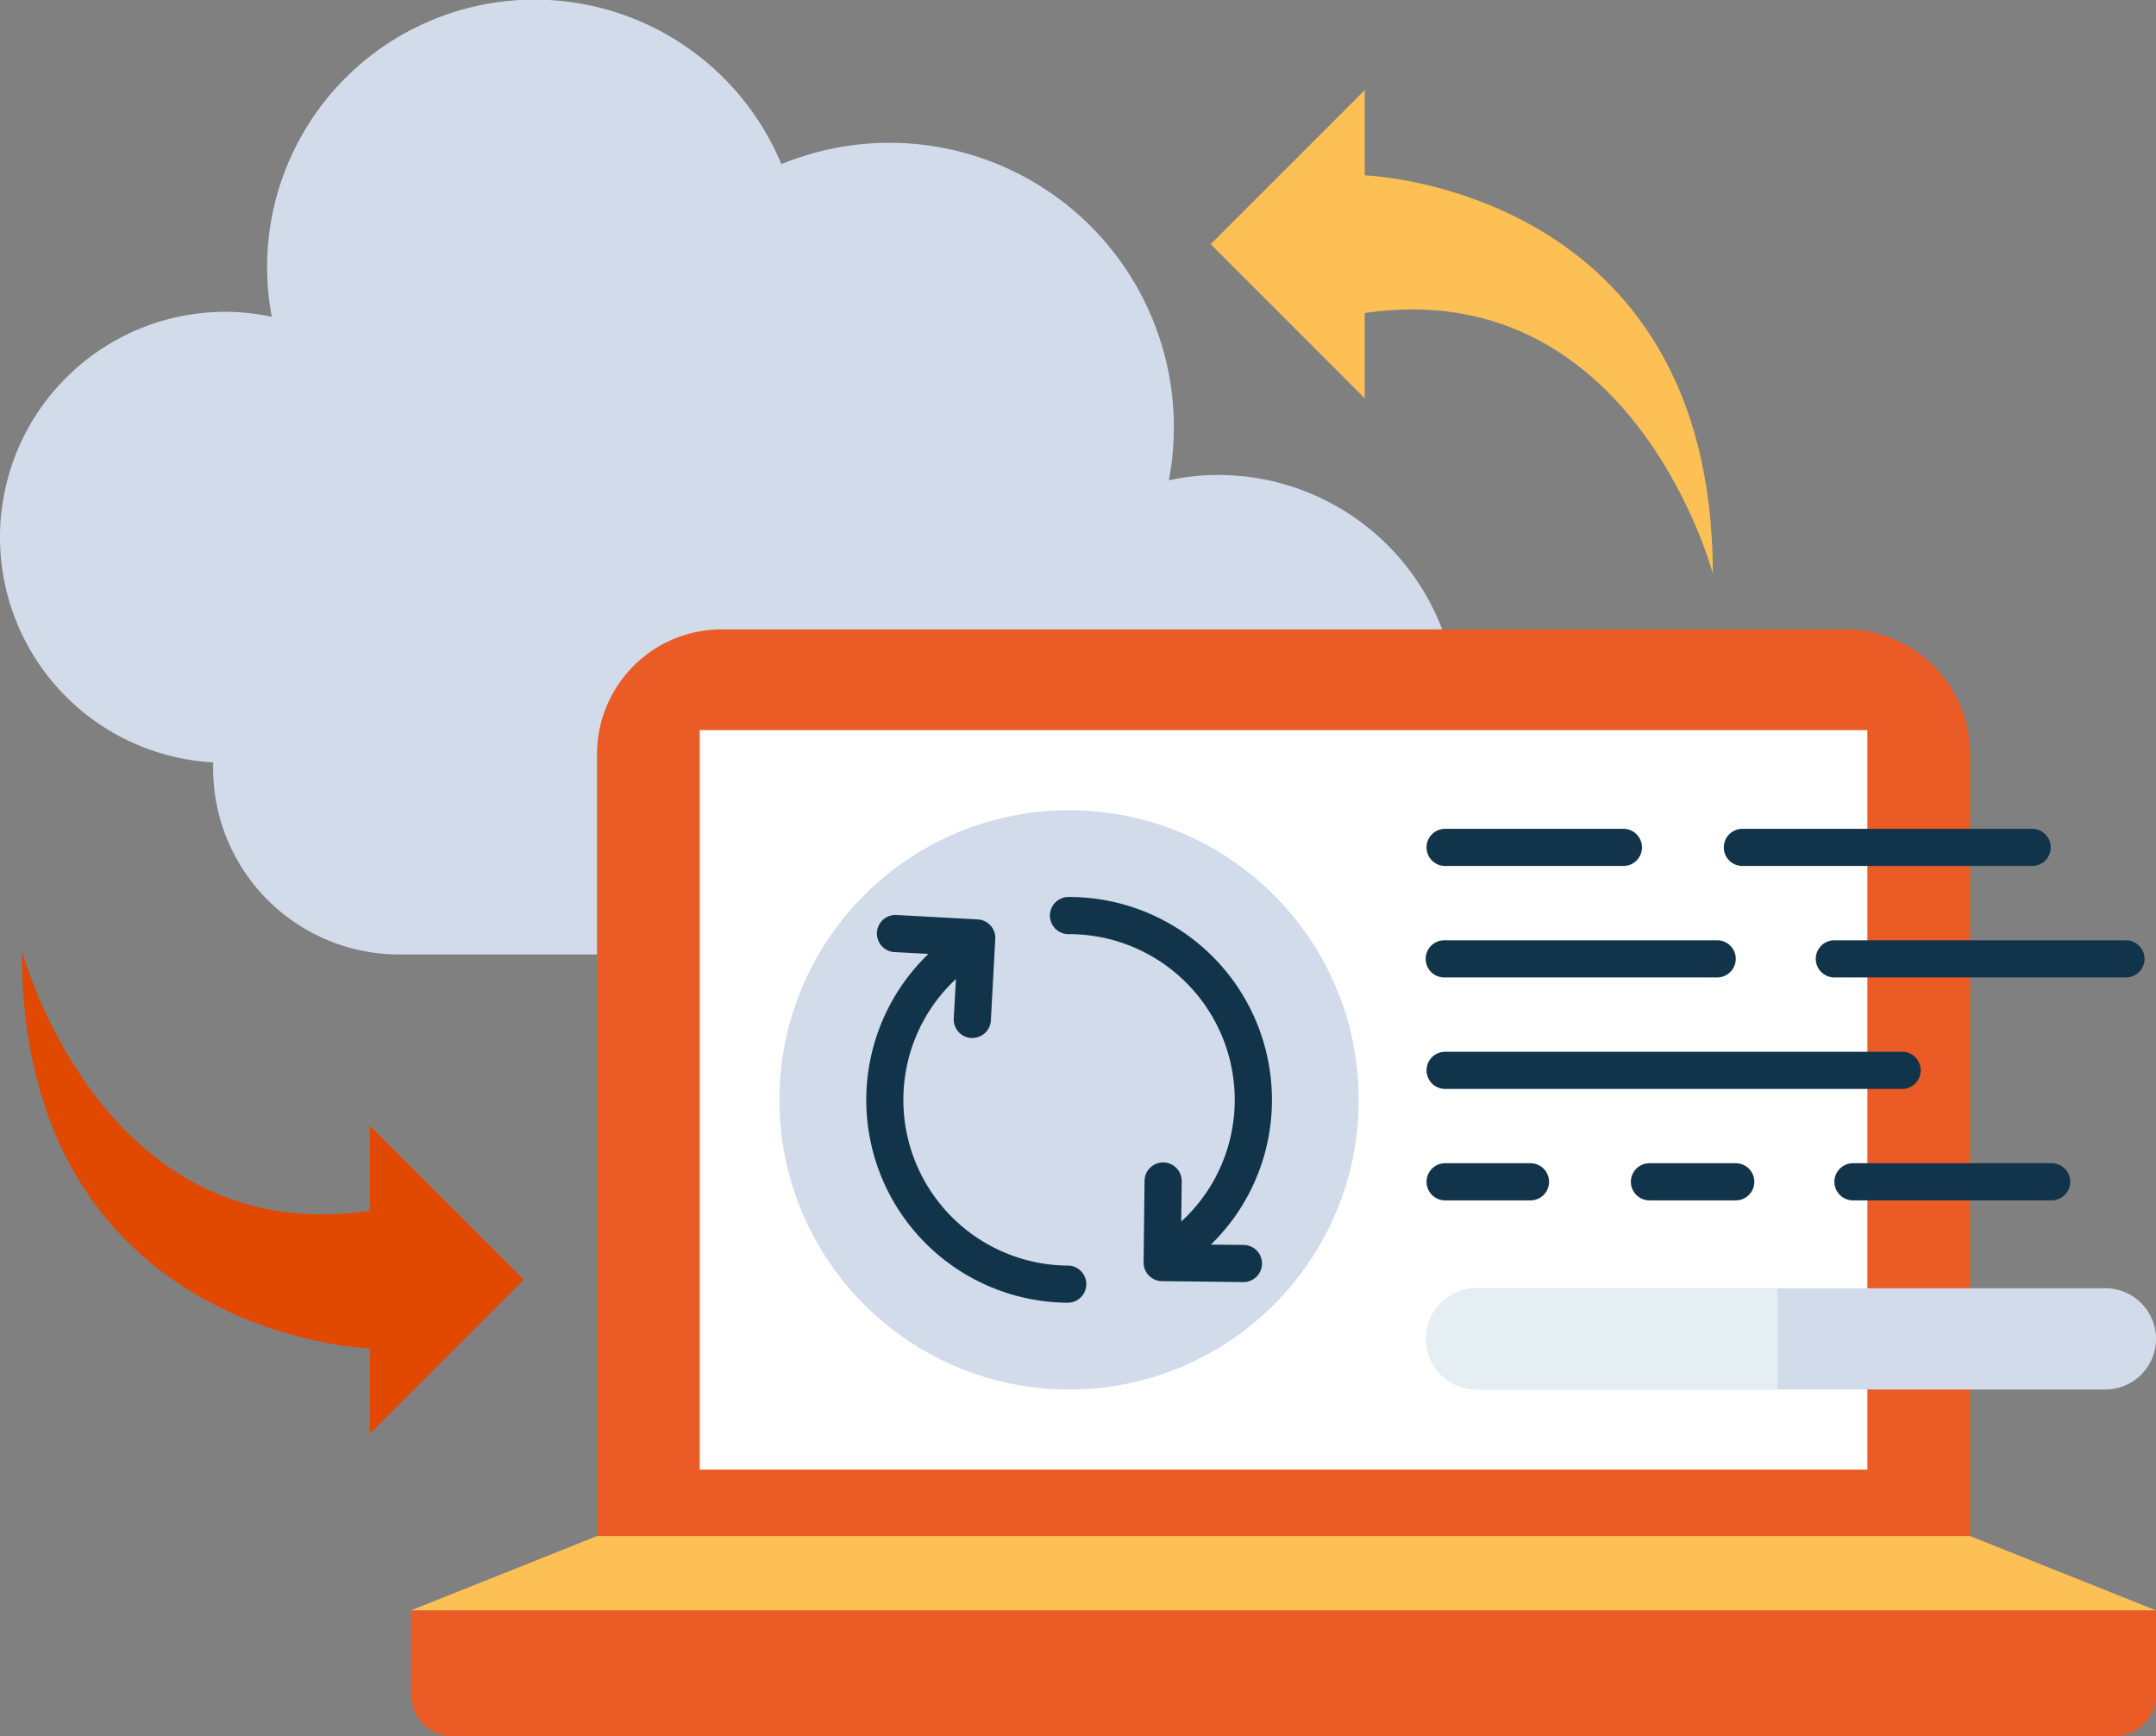 <svg xmlns="http://www.w3.org/2000/svg" width="188.645" height="151.913" viewBox="0 0 188.645 151.913"><rect x="0" y="0" width="188.645" height="151.913" fill="#808080" stroke="none"/><defs><style>.a{fill:#d1dbea;}.b{fill:#eb5b25;}.c{fill:#fff;}.d{fill:#fcc054;}.e{fill:#e14800;}.f{fill:#12344a;}.g{fill:#e4eef3;}</style></defs><g transform="translate(-188.35 -683.901)"><path class="a" d="M278.354,720.28a12.977,12.977,0,0,0-20.023-16,23.4,23.4,0,1,0-46.2,7.341,19.374,19.374,0,0,0-4.055-.438,19.726,19.726,0,1,0,0,39.452h67.371a15.316,15.316,0,0,0,2.906-30.356Z"/><path class="a" d="M214.507,731.3A13.8,13.8,0,0,1,235.8,714.286a24.884,24.884,0,1,1,49.129,7.806,20.529,20.529,0,0,1,4.311-.465,20.978,20.978,0,1,1,0,41.956H217.6a16.288,16.288,0,0,1-3.09-32.282Z" transform="translate(5.695 3.833)"/><path class="b" d="M213.33,781.756v7.382a3.64,3.64,0,0,0,3.629,3.63H362.378a3.64,3.64,0,0,0,3.629-3.63v-7.382Z" transform="translate(10.989 43.046)"/><path class="b" d="M333.85,722.145h-98.3a10.919,10.919,0,0,0-10.919,10.92v68.414H344.769V733.065A10.92,10.92,0,0,0,333.85,722.145Z" transform="translate(15.959 16.823)"/><rect class="c" width="102.167" height="64.705" transform="translate(249.574 747.785)"/><path class="d" d="M213.33,783.742H366.007l-16.268-6.5H229.6Z" transform="translate(10.988 41.061)"/><path class="e" d="M233.606,770.468l-13.482,13.485v-7.463s-30.455-1-30.455-34.851c0,0,6.93,26.265,30.455,22.809v-7.462Z" transform="translate(0.58 25.398)"/><path class="d" d="M261.918,702.857,275.4,689.374v7.462s30.455,1,30.455,34.853c0,0-6.93-26.265-30.455-22.809v7.462Z" transform="translate(32.362 2.408)"/><circle class="a" cx="25.342" cy="25.342" r="25.342" transform="translate(256.55 754.796)"/><path class="f" d="M258.66,770.18a14.5,14.5,0,0,1-14.2-17.047,14.372,14.372,0,0,1,4.373-8.026l-.189,3.447a1.626,1.626,0,0,0,1.536,1.711c.03,0,.059,0,.089,0a1.623,1.623,0,0,0,1.621-1.538l.387-7.126a1.622,1.622,0,0,0-1.535-1.711l-7.128-.389a1.626,1.626,0,0,0-.176,3.247l2.988.161a17.739,17.739,0,0,0,12.213,30.519h.009a1.626,1.626,0,0,0,.012-3.251Z" transform="translate(23.158 24.459)"/><path class="f" d="M271.312,759.278a17.755,17.755,0,0,0-17.49-20.87h-.075a1.626,1.626,0,0,0,0,3.251.56.56,0,0,0,.071,0,14.5,14.5,0,0,1,14.288,17.047,14.369,14.369,0,0,1-4.454,8.1l.04-3.526a1.629,1.629,0,0,0-1.607-1.646h-.019a1.628,1.628,0,0,0-1.626,1.608l-.082,7.137a1.622,1.622,0,0,0,1.606,1.643l7.138.084h.02a1.626,1.626,0,0,0,.019-3.251l-2.893-.033A17.618,17.618,0,0,0,271.312,759.278Z" transform="translate(28.055 23.977)"/><path class="a" d="M334.445,762.184H279.44a4.429,4.429,0,1,0,0,8.858h55.005a4.429,4.429,0,1,0,0-8.858Z" transform="translate(38.121 34.436)"/><path class="g" d="M279.44,762.184a4.429,4.429,0,1,0,0,8.858h26.318v-8.858Z" transform="translate(38.121 34.436)"/><path class="f" d="M292.312,737.517H276.635a1.626,1.626,0,0,1,0-3.251h15.678a1.626,1.626,0,0,1,0,3.251Z" transform="translate(38.121 22.155)"/><path class="f" d="M300.439,744.29h-23.8a1.626,1.626,0,1,1,0-3.251h23.8a1.626,1.626,0,1,1,0,3.251Z" transform="translate(38.121 25.135)"/><path class="f" d="M316.7,751.065H276.635a1.626,1.626,0,0,1,0-3.251H316.7a1.626,1.626,0,0,1,0,3.251Z" transform="translate(38.121 28.115)"/><path class="f" d="M284.183,757.838h-7.548a1.626,1.626,0,0,1,0-3.251h7.548a1.626,1.626,0,0,1,0,3.251Z" transform="translate(38.121 31.094)"/><path class="f" d="M296.6,757.838h-7.549a1.626,1.626,0,0,1,0-3.251H296.6a1.626,1.626,0,1,1,0,3.251Z" transform="translate(43.584 31.094)"/><path class="f" d="M318.775,757.838h-17.3a1.626,1.626,0,1,1,0-3.251h17.3a1.626,1.626,0,1,1,0,3.251Z" transform="translate(49.047 31.094)"/><path class="f" d="M325.773,744.29h-25.43a1.626,1.626,0,1,1,0-3.251h25.43a1.626,1.626,0,1,1,0,3.251Z" transform="translate(48.55 25.135)"/><path class="f" d="M320.129,737.517H294.7a1.626,1.626,0,0,1,0-3.251h25.431a1.626,1.626,0,0,1,0,3.251Z" transform="translate(46.067 22.155)"/></g></svg>